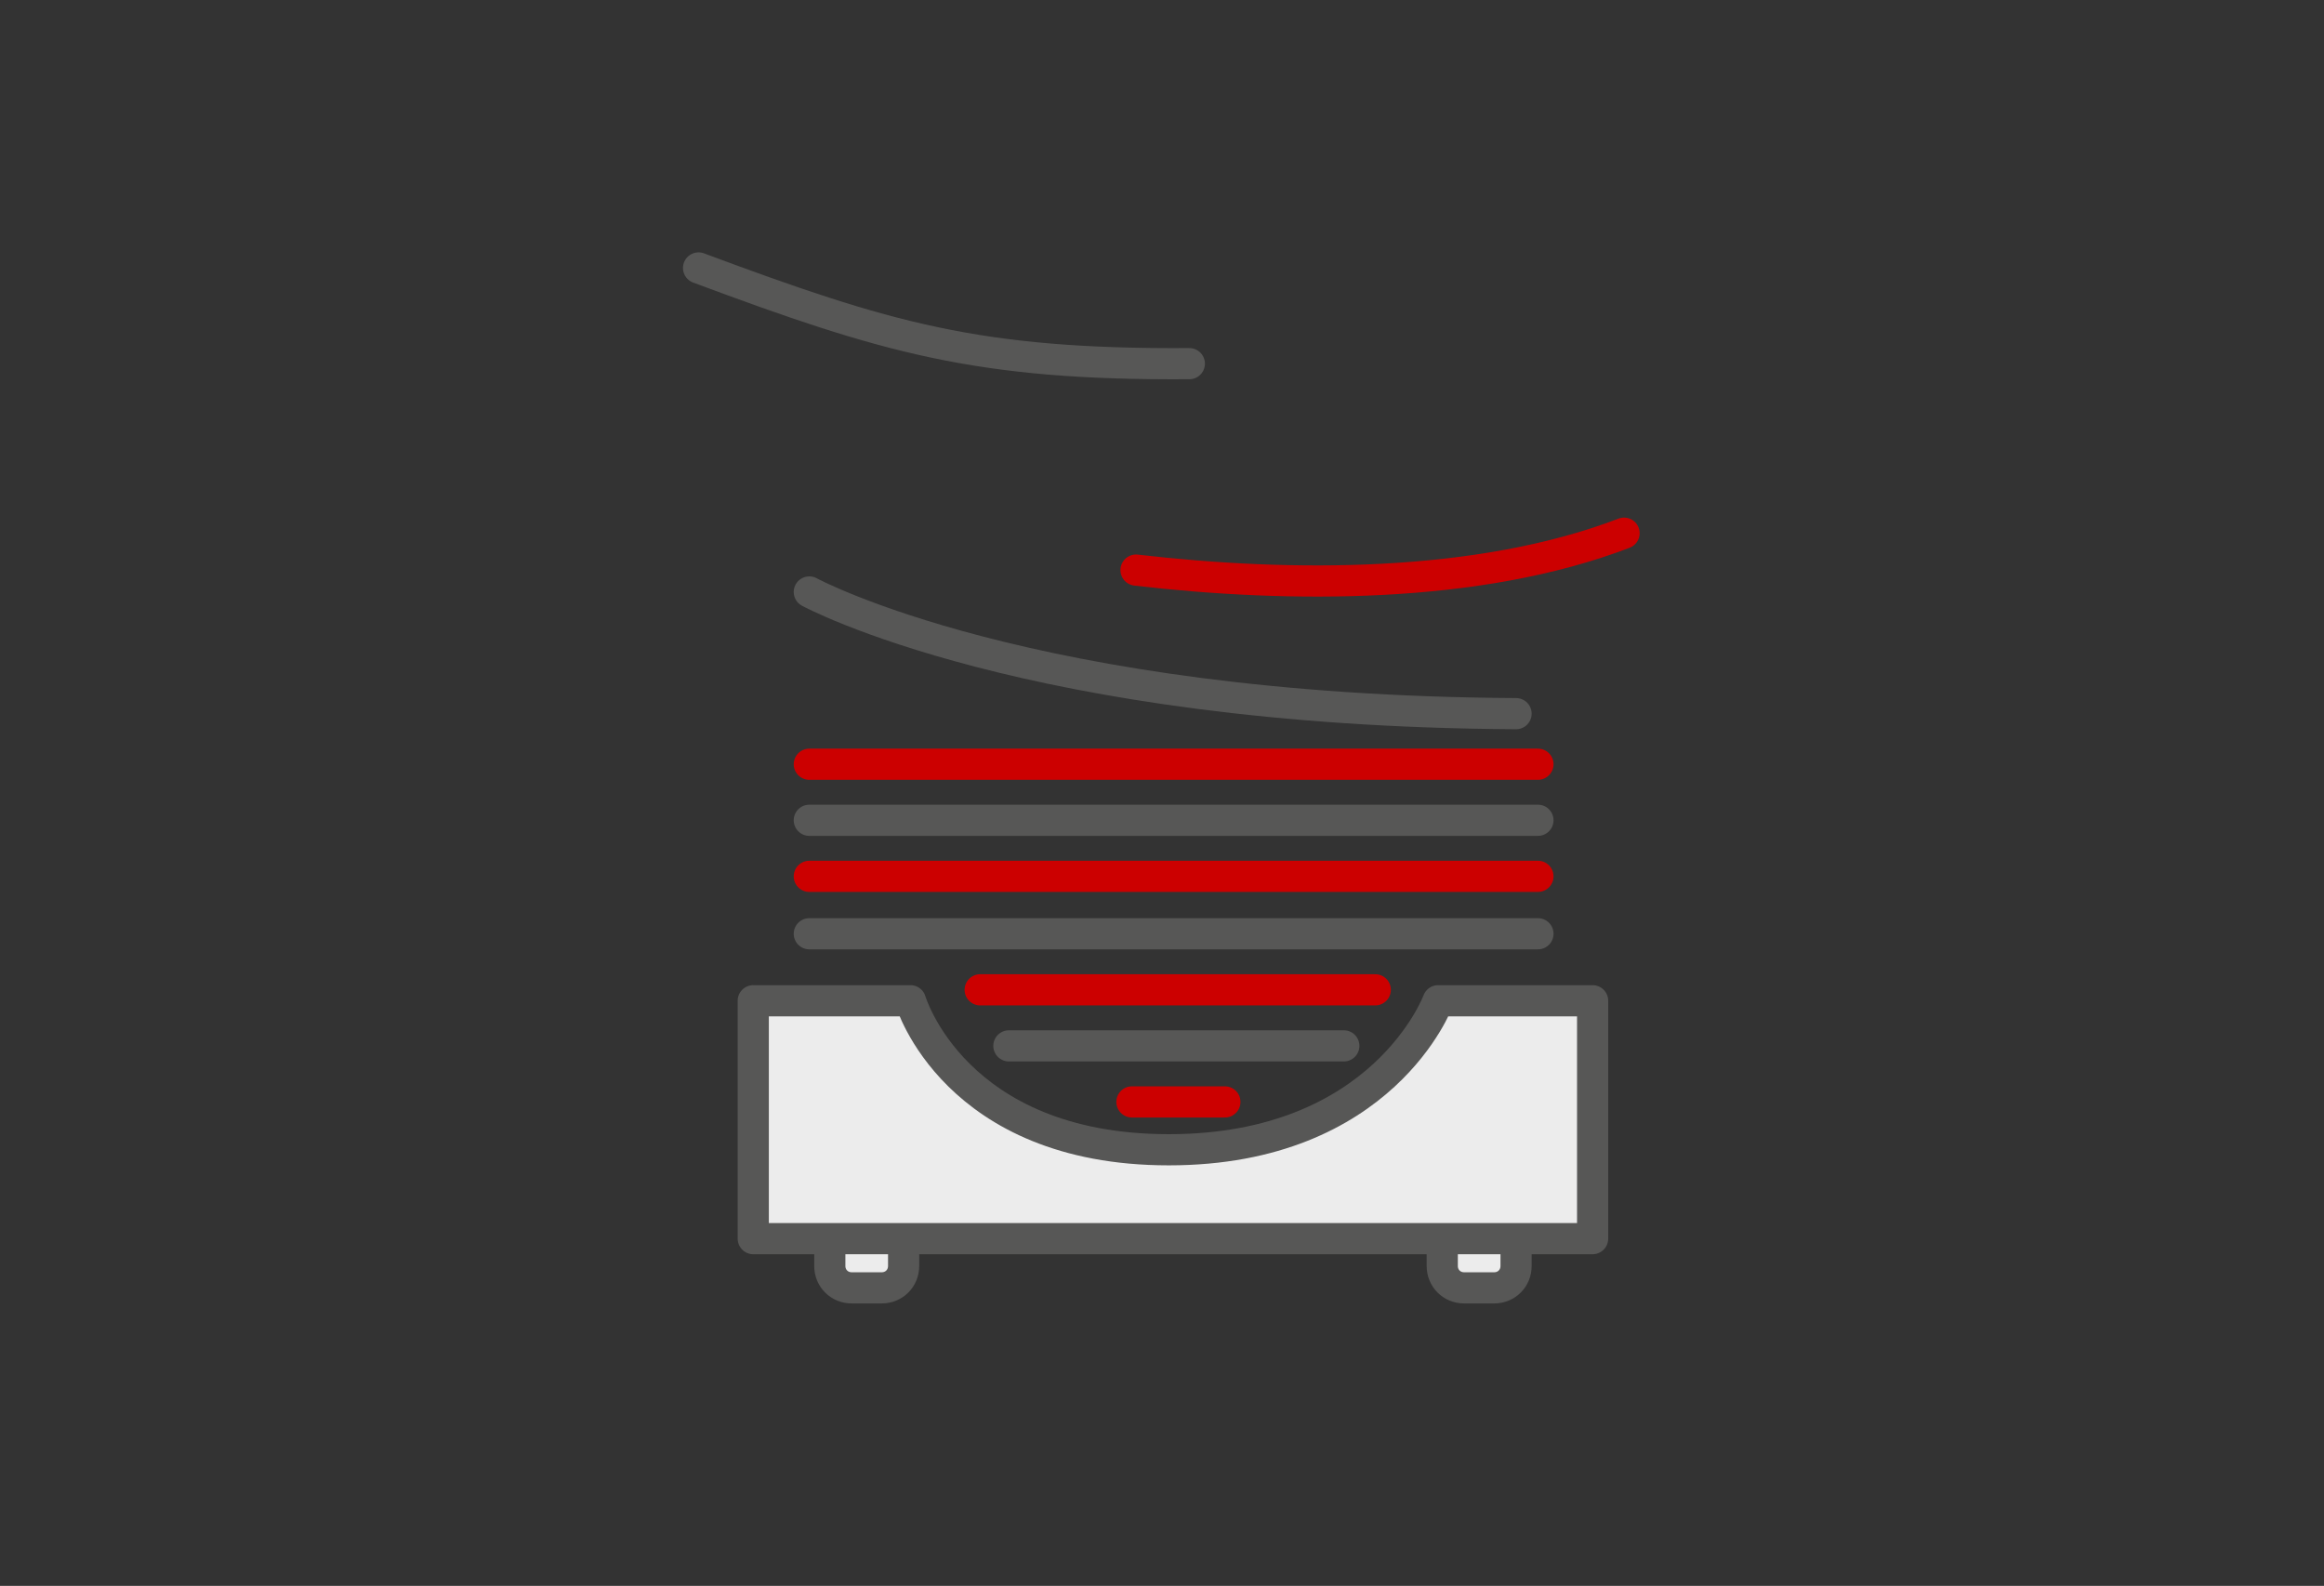 <?xml version="1.0" encoding="utf-8"?>
<!-- Generator: Adobe Illustrator 28.0.0, SVG Export Plug-In . SVG Version: 6.00 Build 0)  -->
<svg version="1.1" id="Guide" xmlns="http://www.w3.org/2000/svg" xmlns:xlink="http://www.w3.org/1999/xlink" x="0px" y="0px"
	 viewBox="0 0 170 116" style="enable-background:new 0 0 170 116;" xml:space="preserve">
<rect x="0" y="0" width="170" height="116" fill="#333333" stroke="none"/>
<style type="text/css">
	.st0{fill:none;stroke:#CC0000;stroke-width:2.28;stroke-linecap:round;stroke-linejoin:round;stroke-miterlimit:10;}
	.st1{fill:none;stroke:#575756;stroke-width:2.28;stroke-linecap:round;stroke-linejoin:round;stroke-miterlimit:10;}
	.st2{fill:#ECECEC;stroke:#575756;stroke-width:2.28;stroke-linecap:round;stroke-linejoin:round;stroke-miterlimit:10;}
</style>
<g>
	<line class="st0" x1="82.8" y1="80.6" x2="89.6" y2="80.6"/>
	<line class="st1" x1="73.8" y1="76.5" x2="98.3" y2="76.5"/>
	<line class="st0" x1="71.7" y1="72.4" x2="100.6" y2="72.4"/>
	<line class="st1" x1="59.2" y1="68.3" x2="112.5" y2="68.3"/>
	<line class="st0" x1="59.2" y1="64.1" x2="112.5" y2="64.1"/>
	<line class="st1" x1="59.2" y1="60" x2="112.5" y2="60"/>
	<line class="st0" x1="59.2" y1="55.9" x2="112.5" y2="55.9"/>
	<path class="st2" d="M64.5,94.2h-2.2c-0.9,0-1.6-0.7-1.6-1.6v-2.8c0-0.9,0.7-1.6,1.6-1.6h2.2c0.9,0,1.6,0.7,1.6,1.6v2.8
		C66.1,93.5,65.4,94.2,64.5,94.2z"/>
	<path class="st2" d="M109.3,94.2h-2.2c-0.9,0-1.6-0.7-1.6-1.6v-2.8c0-0.9,0.7-1.6,1.6-1.6h2.2c0.9,0,1.6,0.7,1.6,1.6v2.8
		C110.9,93.5,110.2,94.2,109.3,94.2z"/>
	<path class="st2" d="M66.6,73.2c0,0,3.2,10.9,18.9,10.9s19.7-10.9,19.7-10.9h11.3v17.4H55.1V73.2H66.6z"/>
</g>
<path class="st1" d="M59.2,43.3c0,0,16,8.7,51.7,8.9"/>
<path class="st0" d="M83.1,41.7c11.2,1.3,25,1.4,35.7-2.7"/>
<path class="st1" d="M51.1,19.6c13.7,5.1,20.4,7.1,35.9,7"/>
</svg>
